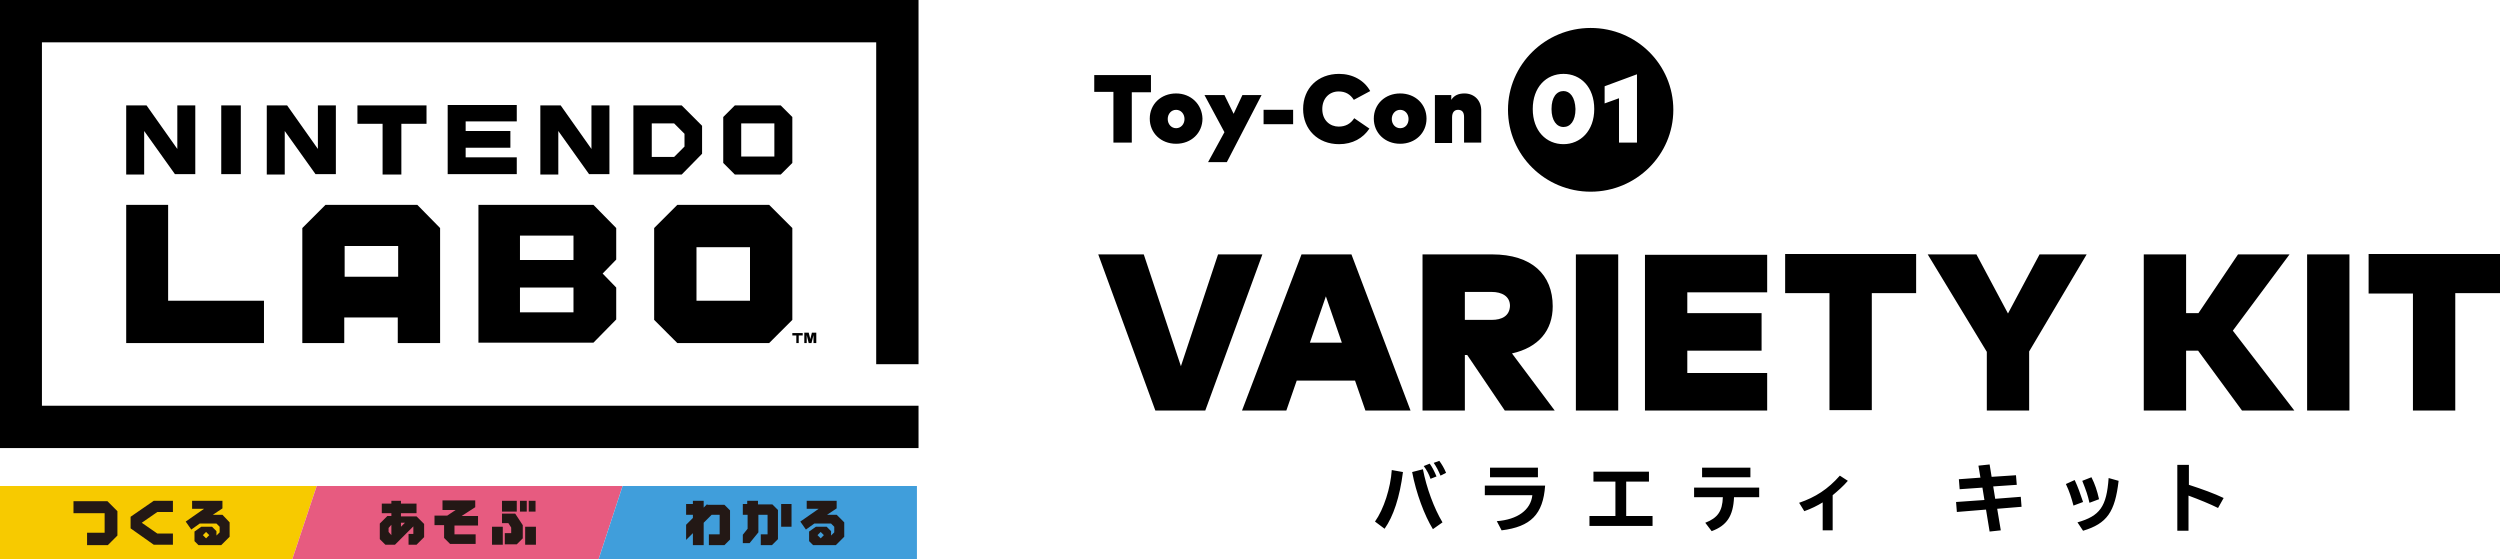 <?xml version="1.0" encoding="utf-8"?>
<!-- Generator: Adobe Illustrator 21.0.2, SVG Export Plug-In . SVG Version: 6.00 Build 0)  -->
<svg version="1.1" id="レイヤー_1" xmlns="http://www.w3.org/2000/svg" xmlns:xlink="http://www.w3.org/1999/xlink" x="0px"
	 y="0px" viewBox="0 0 626 140" style="enable-background:new 0 0 626 140;" xml:space="preserve">
<style type="text/css">
	.st0{fill:#F7CA00;}
	.st1{fill:#E75B80;}
	.st2{fill:#409EDB;}
	.st3{fill:#231815;}
</style>
<path d="M358,116.1l-1.5,0.6c0.7,0.9,1.4,2.2,1.7,3.2l1.5-0.6C359.2,118.1,358.6,116.9,358,116.1z M359,115.9c0.7,1,1.3,2.2,1.7,3.2
	l1.4-0.7c-0.5-1.2-1.1-2.2-1.7-3L359,115.9z M344.3,130.6l2.4,1.8c2.2-3.1,3.8-7.9,4.6-14.2l-2.8-0.5
	C348.2,122.2,346.5,127.5,344.3,130.6z M353.6,118.2c1,5.3,3.1,10.9,5.2,14.3l2.4-1.7c-2.1-3.5-4-8.6-4.9-13.3L353.6,118.2z
	 M373.1,117.1v2.4h12v-2.4H373.1z M371.8,124h11.9c-0.4,3.7-3.7,6.1-8.9,6.5l1.2,2.3c7.3-0.9,10.4-4,10.9-11.2h-15.1V124z
	 M407.3,120.6h5.6v-2.5H399v2.5h5.5v8.6H398v2.5h15.8v-2.5h-6.6V120.6z M426.2,117.1v2.4h12.1v-2.4H426.2z M424.2,124.5h7.2
	c-0.1,3.5-1.3,5.2-4.4,6.4l1.6,2.1c3.8-1.4,5.4-3.8,5.6-8.5h6.3v-2.4h-16.3V124.5z M450.5,125.9l1.3,2.1c1.7-0.6,3.3-1.4,4.6-2.2v7
	h2.5V124c1.2-1,2.7-2.3,3.8-3.6l-2-1.3C457.7,122.5,454.6,124.5,450.5,125.9z M506,124.4l-6.4,0.5l-0.5-3.1l5.9-0.4l-0.2-2.4
	l-6.1,0.4l-0.5-3.1l-2.8,0.3l0.5,3l-5.4,0.4l0.2,2.5l5.7-0.4l0.5,3.1l-7.1,0.5l0.2,2.5l7.3-0.6l0.9,5.5l2.8-0.3l-0.9-5.4l6.1-0.5
	L506,124.4z M520.2,130.8l1.4,2.1c6-1.8,8-4.7,8.9-12.5l-2.5-0.7C527.5,126.9,525.8,129.2,520.2,130.8z M519.5,120.2l-2.2,1
	c0.9,1.9,1.4,3.5,1.9,5.4l2.4-0.9C520.9,123.6,520.3,121.9,519.5,120.2z M523.2,125.9l2.4-0.9c-0.5-2.2-1-3.7-1.9-5.5l-2.3,0.9
	C522.4,122.9,522.8,124.1,523.2,125.9z M548,116.4h-2.8v16.5h2.8v-8.8c2.7,1,5.4,2.1,7.4,3.1l1.4-2.5c-2.3-1.1-5.3-2.2-8.7-3.3
	V116.4z M288.3,18.8H274v4.2h4.8v12.7h4.6V23.1h4.8V18.8z M294.5,23.4c-3.8,0-6.6,2.7-6.6,6.3c0,3.6,2.8,6.3,6.6,6.3
	c3.8,0,6.6-2.7,6.6-6.3C301,26.1,298.2,23.4,294.5,23.4z M294.5,32.1c-1.2,0-2.1-1-2.1-2.3s0.9-2.3,2.1-2.3c1.2,0,2.1,1,2.1,2.3
	S295.7,32.1,294.5,32.1z M308.9,28.5l-2.3-4.7h-5l5,9.3l-4.1,7.5h4.7l8.7-16.8h-4.8L308.9,28.5z M316.4,31.1h7.4v-3.6h-7.4V31.1z
	 M335.2,22.9c1.7,0,2.9,0.7,3.8,2.1l4.1-2.2c-1.5-2.7-4.4-4.3-7.8-4.3c-5.3,0-9,3.6-9,8.8c0,5.1,3.7,8.8,9,8.8c3.4,0,6-1.5,7.6-3.9
	l-3.8-2.6c-0.9,1.4-2.2,2.1-3.9,2.1c-2.1,0-4.1-1.5-4.1-4.4C331.1,24.7,332.8,22.9,335.2,22.9z M350.6,23.4c-3.8,0-6.6,2.7-6.6,6.3
	c0,3.6,2.8,6.3,6.6,6.3c3.8,0,6.6-2.7,6.6-6.3C357.2,26.1,354.4,23.4,350.6,23.4z M350.6,32.1c-1.2,0-2.1-1-2.1-2.3s0.9-2.3,2.1-2.3
	c1.2,0,2.1,1,2.1,2.3S351.9,32.1,350.6,32.1z M366.7,23.4c-1.5,0-2.6,0.5-3.3,1.6v-1.2h-4.1v12h4.3v-6.4c0-1.3,0.6-1.9,1.5-1.9
	c1,0,1.5,0.6,1.5,1.8v6.4h4.3v-7.8C371,25.2,369.2,23.4,366.7,23.4z M391.5,22.8c-1.7,0-3,1.5-3,4.5c0,2.9,1.3,4.5,3,4.5
	c1.7,0,3-1.5,3-4.5C394.4,24.3,393.1,22.8,391.5,22.8z M398.3,7c-11.4,0-20.7,9.2-20.7,20.5c0,11.3,9.3,20.5,20.7,20.5
	c11.4,0,20.7-9.2,20.7-20.5C419,16.2,409.8,7,398.3,7z M391.5,36.1c-4.3,0-7.7-3.3-7.7-8.8s3.4-8.8,7.7-8.8c4.3,0,7.7,3.3,7.7,8.8
	S395.7,36.1,391.5,36.1z M409.9,35.7h-4.5V24.6l-3.6,1.3v-4.3l8.1-3V35.7z M305,63.7l-9.3,28l-9.3-28H275l14.3,39.1h12.5l14.3-39.1
	H305z M325.9,63.7L311,102.8h11.1l2.6-7.5h14.6l2.6,7.5h11.3l-14.8-39.1H325.9z M328,85.8l4-11.6l4,11.6H328z M388.8,76.7
	c0-7.9-5.2-13-15.2-13h-17.4v39.1h10.6V88.9h0.6l9.4,13.9h12.5l-10.7-14.3C385.3,87,388.8,82.7,388.8,76.7z M373.5,80.1h-6.7v-7h6.7
	c2.6,0,4.6,1.1,4.6,3.5C378,79.1,376.1,80.1,373.5,80.1z M405.2,63.7h-10.6v39.1h10.6V63.7z M411.9,102.8h30.6v-9.4h-20v-5.6h18.6
	v-9.4h-18.6v-5.2h20v-9.4h-30.6V102.8z M447,73.4h11.1v29.3h10.6V73.4h11.1v-9.8H447V73.4z M510.7,63.7l-7.9,14.8l-7.9-14.8h-12.2
	l14.8,24.4v14.7h10.6V88l14.4-24.3H510.7z M573.3,63.7h-12.9l-9.9,14.7h-3.1V63.7h-10.6v39.1h10.6v-15h3l11,15h13.1l-15.4-20
	L573.3,63.7z M577.7,102.8h10.6V63.7h-10.6V102.8z M593.1,63.7v9.8h11.1v29.3h10.6V73.4H626v-9.8H593.1z"/>
<path d="M192.6,85.9l5.8-5.8v-23l-5.8-5.8h-23l-5.8,5.8v23l5.8,5.8H192.6z M174.4,61.9h13.4v13.4h-13.4V61.9z M55.4,43.6h4.9V26.4
	h-4.9V43.6z M43.8,43.6h5.1V26.4h-4.5v10.9l-7.7-10.9h-5.1v17.3h4.5V32.8L43.8,43.6z M175.8,38.5v-7l-5.1-5.1h-7.5h-4.6v17.3h12.1
	L175.8,38.5z M163.2,39.2v-8.3h5.6l2.6,2.6v3.2l-2.6,2.6H163.2z M110.2,85.9V57.1l-5.7-5.8h-23l-5.8,5.8v28.8h10.5v-6.4h13.4v6.4
	H110.2z M86.3,61.6h13.4v7.7H86.3V61.6z M200,85.9v-1.9h1v-0.6h-2.6v0.6h1v1.9H200z M204.4,85.9v-2.6h-1.1l-0.4,1.6l-0.4-1.6h-1.1
	v2.6h0.6v-2l0.5,2h0.7l0.5-2v2H204.4z M230,91.1V0H0v112.2h230v-10.6H10.5V10.6h208.9v80.6H230z M129.4,30.5v-4.2h-17.3v17.3h17.3
	v-4.2h-12.8v-2.4h11.2v-4.2h-11.2v-2.4H129.4z M147.5,43.6h5.1V26.4h-4.5v10.9l-7.7-10.9h-5.1v17.3h4.5V32.8L147.5,43.6z M84.1,43.6
	V26.4h-4.5v10.9l-7.7-10.9h-5.1v17.3h4.5V32.8L79,43.6H84.1z M31.6,85.9h34.5V75.3h-24v-24H31.6V85.9z M154.3,57.1l-5.7-5.8h-28.8
	v34.5h28.8l5.7-5.8V72l-3.4-3.5l3.4-3.5V57.1z M143.6,78.2h-13.4V72h13.4V78.2z M143.6,65.1h-13.4V59h13.4V65.1z M198.4,40.8V29.3
	l-2.9-2.9H184l-2.9,2.9v11.5l2.9,2.9h11.5L198.4,40.8z M185.6,30.9h8.3v8.3h-8.3V30.9z M100.5,43.6V31h6.3v-4.6H89.5V31h6.3v12.7
	H100.5z"/>
<g>
	<g>
		<polygon class="st0" points="73.2,140 -0.4,140 -0.4,121.7 79.3,121.7 		"/>
		<polygon class="st1" points="149.9,140 73.2,140 79.3,121.7 155.9,121.7 		"/>
		<polygon class="st2" points="229.6,140 149.9,140 155.9,121.7 229.6,121.7 		"/>
	</g>
	<path class="st3" d="M100.4,129.2v-0.7h3.9v-2.4h-3.9v-0.7H98v0.7h-2.4v2.4H98v0.7h-1l-1.9,1.9v3.9l1.4,1.4h2.4l4.6-4.6v1.9h-1.2
		v2.7h2l1.9-1.9v-3.3l-1.9-1.9H100.4z M98,134l-0.7-0.8h0v-1h0l0.7-0.8V134z M100.4,131.9v-1h1L100.4,131.9z M129.4,125.4h-3.7v2.7
		h3.7V125.4z M131.9,125.4h-1.7v2.7h1.7V125.4z M119,127v-1.7h-8.2v2.4l3.3,0l-2.1,1.4h-3.2v2.4h2.4l0,3.2l1.5,1.5l6.4,0v-2.4
		l-5.3,0l0-2.2h5.9v-2.4l-4.1,0L119,127z M131.5,136.4h2.7v-4.5h-2.7V136.4z M132.4,125.4v2.7h1.7v-2.7H132.4z M123.2,136.4h2.7
		v-4.5h-2.7V136.4z M125.7,128.6L125.7,128.6l0,2.4h1.6l0.7,1.1v1.4h-1.6v2.8h3l1.5-1.5l0-3.3l-1.9-2.9H125.7z"/>
	<path class="st3" d="M177.1,126.2l-0.9,0.9v-1.7h-2.7v0.8h-1.7v2.7h1.7v0.8l-1.7,1.7v3.8l1.7-1.7v3h2.7v-5.6l2-2h2v4.9h-2.7v2.7
		h3.9l1.4-1.4v-7.3l-1.4-1.4H177.1z M209.5,128.9h-2.4l2.4-1.6v-1.9H202v2h3l-4.6,3.2l1.4,2l2.1-1.5h4.2l0.8,0.8v1.4l-0.8,0.8V133
		l-1.1-1.1h-2.7l-1.7,1.2v2.4l1,1h5.7l2.1-2.1v-3.6L209.5,128.9z M205.5,134.8l-0.8-0.8l0.8-0.8l0.8,0.8L205.5,134.8z M189.8,126.2
		v-0.8h-2.7v0.8H186v2.7h1.2v3.5l-1.2,1.5v2.1h1.7l2.2-2.7v-4.4h2.3v4.9h-1.7v2.7h2.8l1.5-1.5v-7.3l-1.4-1.4H189.8z M195.6,131.9
		h2.6v-5.7h-2.6V131.9z"/>
	<path class="st3" d="M18.4,125.4v3.1h7.8v4.9h-4.4v3.1H27l2.4-2.4v-6.1l-2.5-2.5H18.4z M32.7,129.4v2.9l5.8,4.1h4.8v-2.8h-3.9
		l-3.9-2.7l3.9-2.7h3.9v-2.8h-4.8L32.7,129.4z M55.7,128.9h-2.4l2.4-1.6v-1.9h-7.6v2h3l-4.6,3.2l1.4,2l2.1-1.5h4.2l0.8,0.8v1.4
		l-0.8,0.8V133l-1.1-1.1h-2.7l-1.7,1.2v2.4l1,1h5.7l2.1-2.1v-3.6L55.7,128.9z M51.6,134.8l-0.8-0.8l0.8-0.8l0.8,0.8L51.6,134.8z"/>
</g>
</svg>
